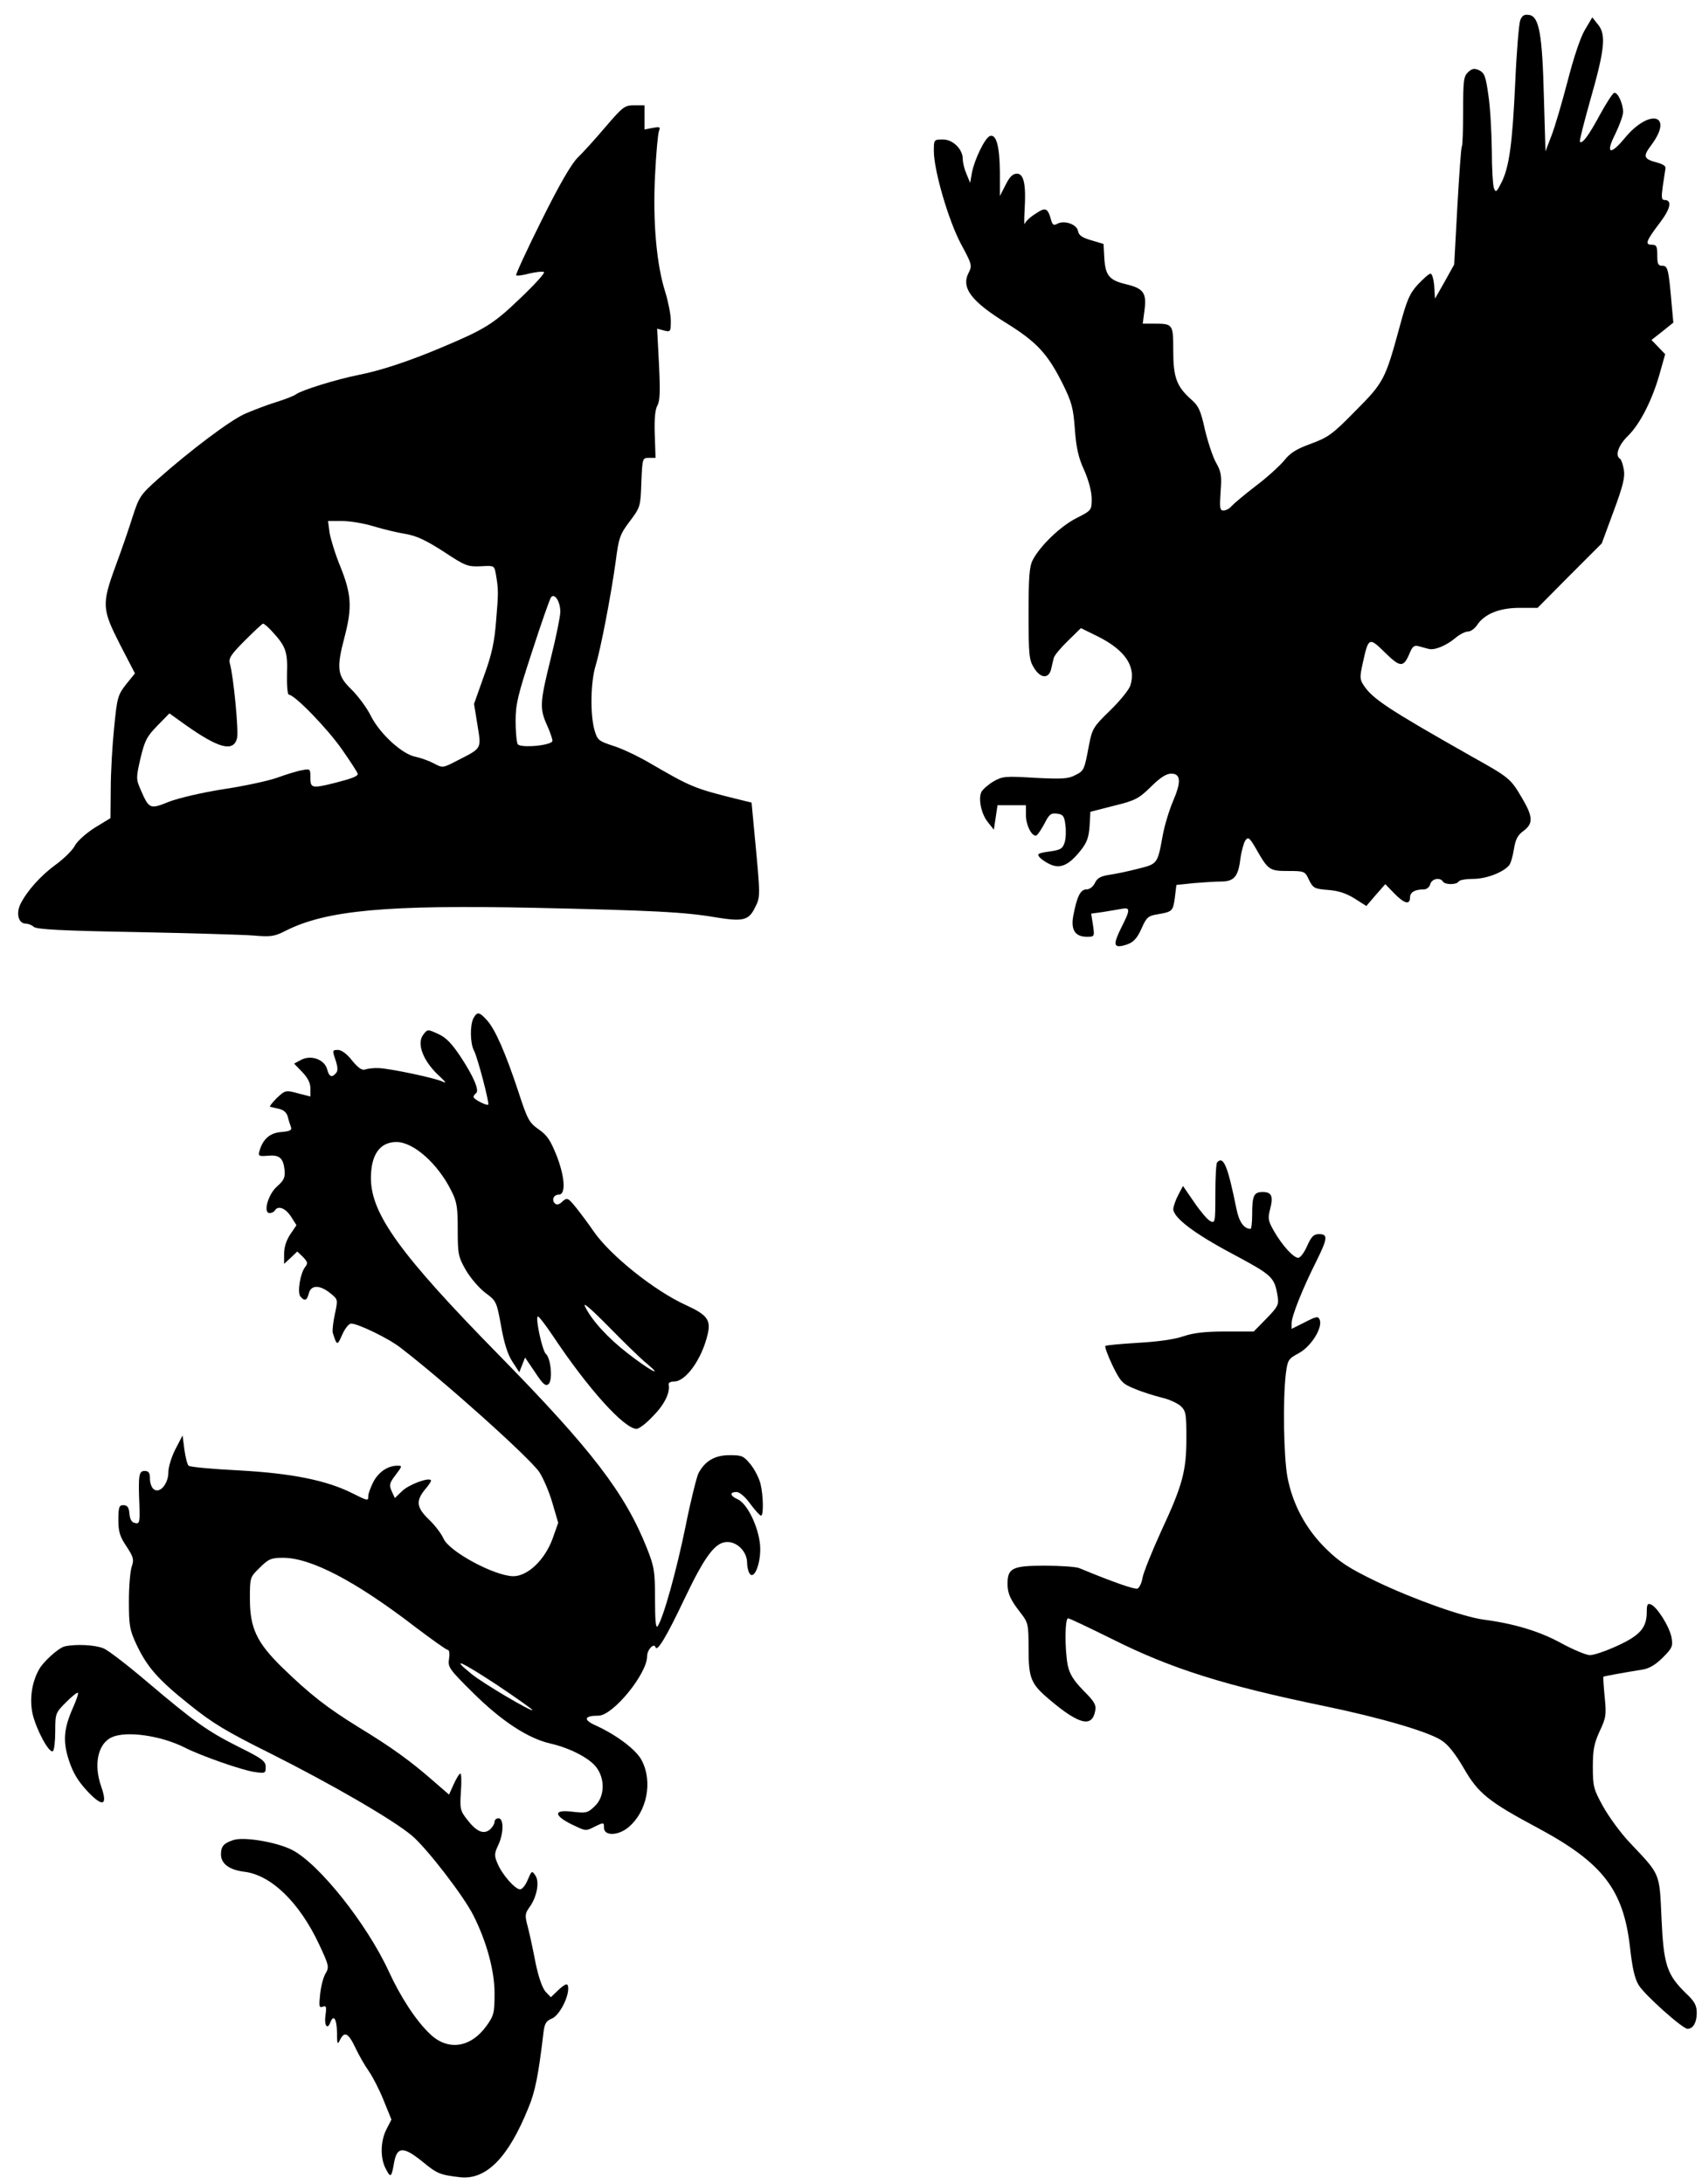 <?xml version="1.0" encoding="UTF-8" standalone="yes"?>
<svg version="1.0" xmlns="http://www.w3.org/2000/svg" width="647" height="830" viewBox="0 0 647 830" preserveAspectRatio="xMidYMid meet">
  <g transform="translate(0,830) scale(0.1,-0.1)" fill="#000000" stroke="none">
    <path d="M5779 8223 c-5 -14 -14 -120 -19 -237 -11 -236 -23 -322 -53 -381
-18 -35 -21 -38 -28 -20 -4 11 -8 76 -8 145 -1 69 -6 163 -13 208 -10 72 -15
85 -35 95 -18 8 -27 7 -42 -7 -17 -16 -19 -32 -19 -146 0 -71 -2 -133 -5 -137
-3 -4 -10 -107 -17 -228 l-12 -220 -36 -65 -37 -65 -3 48 c-2 26 -8 47 -14 47
-6 0 -27 -19 -48 -41 -32 -35 -42 -59 -70 -163 -54 -198 -60 -210 -168 -318
-86 -88 -103 -100 -168 -124 -55 -20 -80 -35 -103 -65 -18 -21 -66 -65 -109
-97 -43 -33 -83 -67 -91 -76 -7 -9 -21 -16 -30 -16 -14 0 -15 10 -11 71 5 62
2 77 -18 112 -12 22 -31 79 -42 126 -16 73 -24 89 -54 115 -53 48 -66 82 -66
184 0 101 -1 102 -74 102 l-42 0 7 53 c8 64 -4 81 -71 97 -63 15 -78 33 -82
99 l-3 54 -47 14 c-35 10 -47 19 -50 35 -4 25 -51 42 -78 28 -14 -8 -19 -5
-24 13 -13 47 -21 51 -59 25 -20 -12 -39 -30 -41 -38 -3 -8 -3 15 -1 52 6 97
-3 138 -29 138 -16 0 -28 -12 -43 -42 l-22 -43 0 92 c-1 98 -14 145 -38 136
-19 -7 -58 -88 -68 -138 l-7 -40 -14 34 c-8 18 -14 43 -14 56 0 38 -37 75 -76
75 -34 0 -34 -1 -34 -44 0 -74 56 -265 103 -353 41 -76 43 -82 30 -108 -31
-58 8 -110 146 -195 112 -70 153 -114 210 -227 35 -71 41 -92 47 -174 5 -71
14 -110 36 -157 17 -39 28 -81 28 -108 0 -43 -1 -44 -58 -73 -60 -30 -138
-105 -166 -159 -13 -25 -16 -65 -16 -204 0 -155 2 -176 20 -205 25 -42 57 -44
66 -5 3 15 8 34 10 42 2 9 26 38 53 64 l50 49 63 -31 c105 -52 148 -115 125
-187 -5 -16 -40 -59 -77 -95 -63 -61 -68 -69 -80 -130 -18 -97 -19 -99 -53
-116 -26 -14 -51 -15 -152 -10 -114 7 -124 6 -159 -14 -20 -12 -40 -30 -45
-39 -13 -26 -1 -84 24 -115 l23 -29 7 46 7 47 54 0 54 0 0 -38 c0 -40 25 -86
41 -76 5 3 18 23 30 45 17 34 24 40 47 37 23 -3 28 -9 32 -43 3 -22 2 -52 -3
-67 -8 -24 -16 -28 -58 -34 -43 -6 -48 -9 -37 -22 7 -8 26 -21 43 -28 38 -16
70 0 113 54 24 30 31 50 34 93 l3 54 90 23 c81 20 94 27 140 72 35 35 59 50
77 50 37 0 39 -31 7 -105 -14 -33 -32 -91 -39 -130 -20 -109 -19 -108 -96
-127 -38 -10 -88 -20 -110 -23 -31 -5 -44 -13 -52 -31 -7 -14 -20 -24 -32 -24
-23 0 -36 -27 -50 -100 -10 -54 7 -80 52 -80 29 0 29 1 23 44 l-7 44 44 6 c23
4 55 9 71 12 34 7 34 -3 2 -66 -33 -66 -33 -82 3 -74 38 9 53 23 74 71 16 36
24 43 56 48 59 10 61 12 68 63 l6 49 67 7 c36 3 83 6 103 6 49 0 65 19 73 85
4 30 13 62 19 71 11 15 16 11 41 -32 46 -81 51 -84 122 -84 62 0 64 -1 79 -34
16 -31 20 -34 73 -38 39 -3 69 -13 101 -33 l44 -28 36 42 36 41 34 -35 c38
-39 60 -45 60 -16 0 20 18 31 52 31 11 0 22 8 25 20 6 21 37 27 48 10 8 -13
52 -13 60 0 3 6 29 10 56 10 49 0 114 25 136 52 6 7 14 35 18 61 6 37 14 53
36 69 38 28 37 54 -5 125 -44 75 -48 78 -193 159 -314 178 -376 218 -410 271
-14 21 -14 32 -3 81 22 101 24 102 85 42 59 -58 71 -58 95 1 10 23 17 28 34
23 11 -3 28 -8 37 -10 22 -6 66 12 101 41 16 14 38 25 49 25 10 0 26 12 35 26
28 41 84 64 161 64 l68 0 122 123 122 122 45 122 c35 94 44 130 39 157 -3 20
-10 39 -14 42 -21 12 -7 52 30 88 46 45 93 138 121 239 l20 71 -26 27 -26 27
42 33 41 33 -6 66 c-12 139 -15 150 -36 150 -16 0 -19 7 -19 40 0 34 -3 40
-21 40 -27 0 -22 14 32 85 40 53 46 85 16 85 -11 0 -12 11 -6 53 4 28 9 58 10
66 3 9 -9 17 -31 23 -53 14 -56 23 -21 69 84 115 -9 137 -102 25 -56 -68 -75
-61 -37 14 16 33 30 71 30 84 0 33 -21 77 -34 73 -6 -2 -30 -39 -54 -83 -42
-78 -67 -112 -76 -103 -3 2 15 72 38 154 56 195 62 252 32 290 l-23 29 -29
-49 c-17 -29 -43 -108 -65 -194 -21 -80 -48 -173 -61 -206 l-23 -60 -6 205
c-6 240 -18 306 -55 313 -20 3 -27 -1 -35 -20z"/>
    <path d="M2302 7818 c-39 -46 -86 -98 -106 -117 -24 -24 -69 -101 -137 -238
-56 -112 -99 -206 -97 -209 3 -3 27 0 52 7 26 6 50 8 54 5 4 -4 -38 -50 -93
-102 -100 -96 -133 -116 -300 -186 -119 -50 -226 -86 -313 -103 -85 -17 -216
-58 -236 -73 -6 -5 -40 -19 -76 -30 -36 -11 -90 -32 -120 -45 -57 -26 -206
-138 -329 -247 -67 -60 -72 -67 -97 -144 -14 -45 -43 -129 -65 -188 -53 -145
-51 -163 17 -297 l57 -110 -34 -42 c-31 -40 -34 -50 -45 -163 -7 -67 -13 -171
-13 -233 l-1 -112 -59 -36 c-33 -21 -66 -50 -76 -68 -9 -18 -42 -50 -72 -72
-57 -41 -110 -100 -135 -150 -18 -36 -8 -75 20 -75 10 0 24 -6 30 -12 10 -10
108 -15 385 -20 205 -4 406 -10 448 -13 69 -6 82 -4 125 18 155 78 383 99 949
87 451 -10 568 -16 685 -36 105 -17 126 -12 150 37 21 41 21 41 -2 282 l-11
117 -41 10 c-179 44 -187 48 -349 142 -43 25 -104 54 -137 64 -55 18 -59 22
-70 59 -17 60 -15 182 4 245 20 66 59 269 77 400 11 86 16 100 53 149 40 53
41 56 44 148 4 92 4 93 29 93 l25 0 -3 88 c-2 58 1 95 10 111 10 18 11 54 6
158 l-7 134 26 -7 c25 -6 26 -5 26 37 0 24 -10 73 -21 109 -33 103 -48 266
-39 442 4 84 11 161 15 170 6 16 3 17 -24 12 l-31 -6 0 46 0 46 -39 0 c-36 0
-43 -5 -109 -82z m-882 -1518 c36 -11 90 -24 121 -29 42 -7 78 -24 145 -67 83
-55 92 -58 141 -56 52 3 52 3 58 -30 10 -58 10 -71 1 -176 -6 -80 -16 -128
-46 -210 l-38 -107 13 -80 c15 -92 18 -87 -76 -135 -56 -29 -56 -29 -90 -11
-19 10 -50 21 -69 25 -50 9 -135 86 -170 155 -15 31 -49 76 -74 101 -54 52
-58 79 -26 200 29 111 26 161 -15 264 -20 48 -38 107 -42 131 l-6 45 54 0 c30
0 83 -9 119 -20z m710 -325 c0 -17 -16 -96 -36 -176 -42 -169 -43 -191 -15
-254 12 -26 21 -53 21 -60 0 -18 -121 -29 -132 -13 -4 7 -8 47 -8 88 0 65 9
100 63 265 34 105 66 196 71 204 13 20 36 -14 36 -54z m-1098 -72 c55 -59 62
-80 59 -164 -1 -44 2 -79 7 -79 22 0 147 -129 202 -208 33 -47 60 -89 60 -93
0 -9 -23 -18 -90 -35 -85 -21 -90 -19 -90 21 0 34 -1 34 -32 28 -18 -3 -60
-16 -93 -28 -33 -12 -125 -32 -205 -44 -83 -13 -172 -34 -208 -48 -72 -29 -75
-28 -107 45 -18 41 -18 46 -1 120 16 67 24 83 64 124 l46 47 60 -43 c127 -90
183 -105 197 -52 7 26 -13 233 -27 284 -6 20 4 35 57 88 35 35 66 64 69 64 4
0 18 -12 32 -27z"/>
    <path d="M1800 4431 c-14 -26 -13 -97 2 -124 13 -24 59 -199 54 -205 -6 -5
-56 21 -56 29 0 4 4 10 9 14 15 9 -8 63 -58 139 -34 51 -56 74 -86 87 -39 18
-40 18 -56 -3 -27 -35 1 -104 65 -161 20 -19 24 -25 10 -18 -28 14 -199 50
-244 52 -19 1 -42 -2 -51 -5 -12 -5 -26 4 -50 33 -20 26 -41 41 -54 41 -22 0
-22 -2 -10 -37 9 -27 10 -42 3 -50 -16 -20 -27 -15 -34 12 -9 38 -60 57 -98
38 l-28 -15 31 -32 c21 -22 31 -42 31 -62 l0 -31 -47 12 c-47 13 -49 12 -81
-18 -18 -18 -29 -33 -25 -33 4 -1 20 -5 34 -8 17 -4 29 -14 33 -30 3 -13 9
-31 12 -39 4 -12 -3 -16 -37 -19 -43 -3 -70 -27 -83 -73 -5 -18 -2 -20 32 -17
44 4 59 -8 64 -56 2 -27 -3 -38 -28 -60 -35 -30 -55 -102 -29 -102 8 0 17 5
20 10 12 20 40 9 61 -23 l21 -33 -23 -34 c-15 -22 -24 -49 -24 -74 l0 -39 25
23 25 24 22 -21 c18 -19 19 -24 8 -38 -18 -22 -31 -97 -18 -112 16 -19 25 -16
32 12 8 32 41 33 81 1 30 -24 30 -24 18 -80 -7 -31 -10 -63 -8 -71 16 -50 17
-50 36 -7 10 23 25 42 34 42 26 0 144 -57 188 -92 167 -128 488 -416 527 -472
15 -23 38 -76 50 -118 l22 -75 -22 -62 c-30 -80 -94 -141 -149 -141 -72 1
-244 94 -265 143 -8 18 -32 50 -55 72 -48 46 -51 71 -15 115 15 17 25 33 22
35 -10 11 -84 -17 -109 -41 l-28 -27 -12 26 c-10 23 -9 31 15 62 25 33 26 35
7 35 -37 0 -72 -24 -92 -62 -10 -20 -19 -44 -19 -53 0 -20 -2 -19 -60 10 -97
49 -230 76 -430 87 -102 5 -189 13 -193 18 -5 4 -12 32 -16 61 l-7 54 -27 -52
c-15 -29 -27 -68 -27 -88 0 -44 -33 -83 -56 -64 -8 6 -14 24 -14 40 0 22 -5
29 -20 29 -22 0 -25 -15 -20 -133 2 -62 0 -69 -16 -65 -13 2 -20 13 -22 36 -2
24 -8 32 -23 32 -16 0 -19 -7 -19 -56 0 -46 6 -64 31 -101 26 -40 29 -49 20
-76 -6 -16 -11 -76 -11 -133 0 -91 3 -108 28 -162 41 -87 82 -134 201 -229 88
-71 141 -103 306 -185 237 -119 470 -254 541 -314 56 -47 198 -231 234 -304
50 -99 80 -210 80 -295 0 -75 -3 -85 -30 -123 -61 -85 -148 -97 -216 -31 -52
49 -111 139 -156 237 -84 182 -266 410 -368 462 -59 30 -185 51 -224 37 -36
-12 -46 -24 -46 -54 0 -36 32 -59 88 -66 102 -12 210 -116 285 -276 37 -79 39
-86 25 -110 -9 -14 -18 -50 -21 -79 -5 -47 -4 -53 10 -48 13 5 15 0 10 -34 -5
-39 8 -55 19 -25 12 31 24 13 25 -37 0 -46 2 -50 11 -31 17 35 32 28 59 -29
13 -28 36 -68 51 -89 14 -20 40 -70 56 -110 l30 -74 -19 -37 c-23 -45 -24
-109 -3 -149 19 -37 22 -35 32 22 11 62 35 63 107 5 57 -47 67 -51 144 -60 99
-11 183 74 259 262 27 64 39 128 58 288 4 34 10 44 32 53 27 11 62 76 62 114
0 23 -9 21 -40 -8 l-26 -25 -21 22 c-12 15 -26 55 -37 108 -9 47 -22 108 -29
135 -12 45 -12 52 5 76 29 39 40 98 23 122 -13 19 -14 18 -29 -17 -8 -20 -21
-36 -29 -36 -19 0 -69 57 -86 99 -12 28 -12 37 2 67 22 45 23 104 2 104 -8 0
-15 -6 -15 -13 0 -8 -8 -21 -17 -29 -24 -21 -52 -9 -87 37 -27 34 -28 42 -24
106 3 38 2 69 -2 69 -4 0 -15 -18 -25 -40 l-18 -40 -61 53 c-85 74 -153 124
-281 202 -123 76 -187 126 -293 229 -96 94 -122 149 -122 260 0 82 0 82 38
119 33 33 44 37 88 37 106 0 275 -88 504 -264 62 -47 117 -86 122 -86 6 0 8
-14 5 -34 -5 -31 0 -39 91 -129 109 -108 210 -174 295 -193 77 -18 151 -57
176 -93 32 -45 29 -110 -8 -145 -27 -26 -33 -27 -85 -21 -79 10 -71 -18 16
-57 34 -16 38 -16 70 1 33 16 34 16 34 -4 -1 -33 54 -32 93 1 70 58 93 172 51
253 -20 41 -98 99 -178 135 -46 21 -41 36 13 36 55 0 185 159 185 226 0 25 26
52 32 34 6 -19 42 41 108 180 80 168 119 220 165 220 39 0 75 -38 75 -79 0
-14 4 -32 9 -40 16 -26 41 29 41 92 0 70 -46 171 -85 189 -30 13 -33 28 -5 28
11 0 33 -18 52 -45 18 -24 36 -44 41 -45 10 0 9 76 -2 121 -5 20 -21 53 -37
73 -27 33 -33 36 -80 36 -57 0 -94 -22 -119 -69 -7 -15 -30 -106 -49 -202 -34
-166 -84 -347 -106 -379 -7 -10 -10 21 -10 102 0 108 -3 124 -31 195 -83 208
-208 372 -562 733 -376 383 -487 537 -487 673 0 89 34 137 97 137 65 0 157
-82 208 -184 22 -43 25 -63 25 -149 0 -93 2 -103 31 -154 17 -29 50 -68 74
-86 42 -31 43 -34 60 -127 11 -63 25 -108 43 -135 l26 -40 11 28 11 28 38 -56
c30 -46 40 -54 51 -45 17 14 9 99 -10 115 -13 11 -40 133 -31 142 3 3 29 -31
58 -74 133 -200 271 -353 318 -353 9 0 37 21 62 48 43 43 66 89 60 120 -2 7 7
12 21 12 44 0 105 85 127 179 13 54 -1 74 -82 111 -121 55 -288 189 -351 280
-17 25 -46 64 -65 88 -33 41 -36 42 -54 26 -13 -13 -22 -14 -29 -7 -13 13 -4
33 15 33 27 0 24 63 -6 143 -25 63 -37 82 -70 105 -36 25 -43 37 -77 142 -50
151 -89 239 -120 273 -29 32 -37 33 -51 8z m660 -1314 c66 -55 8 -24 -75 41
-74 57 -137 126 -161 177 -10 19 21 -7 88 -75 57 -58 123 -123 148 -143z
m-436 -1316 c-5 -6 -188 102 -231 137 -84 68 -41 49 96 -41 76 -51 137 -94
135 -96z"/>
    <path d="M4627 3883 c-4 -3 -7 -57 -7 -120 0 -110 -1 -113 -20 -103 -11 6 -38
38 -61 72 l-42 61 -18 -34 c-10 -19 -18 -43 -19 -53 0 -33 78 -93 227 -172
151 -81 158 -87 170 -162 5 -30 0 -39 -43 -83 l-48 -49 -107 0 c-77 0 -121 -5
-160 -18 -34 -12 -99 -21 -173 -25 -65 -4 -121 -9 -124 -12 -3 -3 9 -36 27
-74 31 -63 38 -70 85 -89 28 -12 74 -26 101 -33 28 -6 60 -21 73 -32 20 -19
22 -30 22 -120 0 -127 -14 -180 -96 -356 -36 -79 -68 -159 -71 -178 -3 -19
-12 -37 -19 -40 -11 -4 -94 25 -222 78 -13 5 -72 9 -131 9 -122 0 -141 -9
-141 -69 0 -37 11 -61 51 -112 27 -35 29 -42 29 -133 0 -115 8 -135 82 -197
109 -92 159 -105 171 -42 5 24 -2 36 -45 79 -38 39 -52 63 -59 95 -12 62 -11
179 1 179 6 0 81 -36 168 -79 225 -113 430 -177 809 -255 212 -44 393 -97 443
-130 25 -16 53 -52 84 -105 55 -96 93 -127 286 -230 243 -131 321 -233 346
-449 9 -81 18 -122 34 -147 23 -37 166 -165 185 -165 21 0 35 24 35 60 0 29
-8 44 -41 75 -73 71 -85 109 -93 285 -8 176 -3 163 -122 289 -34 36 -79 98
-100 136 -36 65 -39 76 -39 150 0 66 5 90 26 136 24 51 26 62 19 130 -4 41 -6
75 -5 77 2 2 79 16 148 27 26 4 50 18 78 46 36 36 39 43 33 77 -8 41 -55 116
-79 125 -12 5 -15 -1 -15 -29 0 -60 -26 -89 -111 -128 -43 -20 -90 -36 -105
-36 -14 0 -64 21 -110 46 -82 45 -179 74 -294 89 -80 11 -266 77 -410 146
-101 49 -137 72 -188 122 -77 75 -128 169 -148 274 -14 77 -18 291 -6 393 7
52 9 56 50 78 47 26 90 96 79 126 -6 15 -12 14 -57 -9 l-50 -25 0 22 c0 27 43
134 94 235 43 87 45 103 10 103 -20 0 -29 -9 -45 -45 -11 -25 -26 -45 -34 -45
-18 0 -61 47 -93 103 -21 37 -23 47 -14 81 13 51 6 66 -28 66 -34 0 -40 -14
-40 -86 0 -30 -3 -54 -6 -54 -25 0 -44 26 -54 77 -33 163 -49 201 -73 176z"/>
    <path d="M245 2043 c-23 -6 -81 -58 -97 -88 -28 -50 -36 -114 -24 -169 15 -61
62 -149 77 -141 5 4 9 37 9 76 0 67 1 70 41 110 22 22 43 39 45 36 3 -2 -5
-26 -17 -53 -37 -83 -41 -130 -17 -204 16 -48 34 -78 71 -118 58 -61 77 -54
52 18 -30 84 -13 164 40 188 55 25 185 7 277 -39 60 -31 220 -87 266 -93 40
-6 42 -5 42 19 0 22 -13 32 -102 76 -119 60 -166 93 -348 247 -74 63 -149 121
-167 128 -31 13 -106 17 -148 7z"/>
  </g>
</svg>